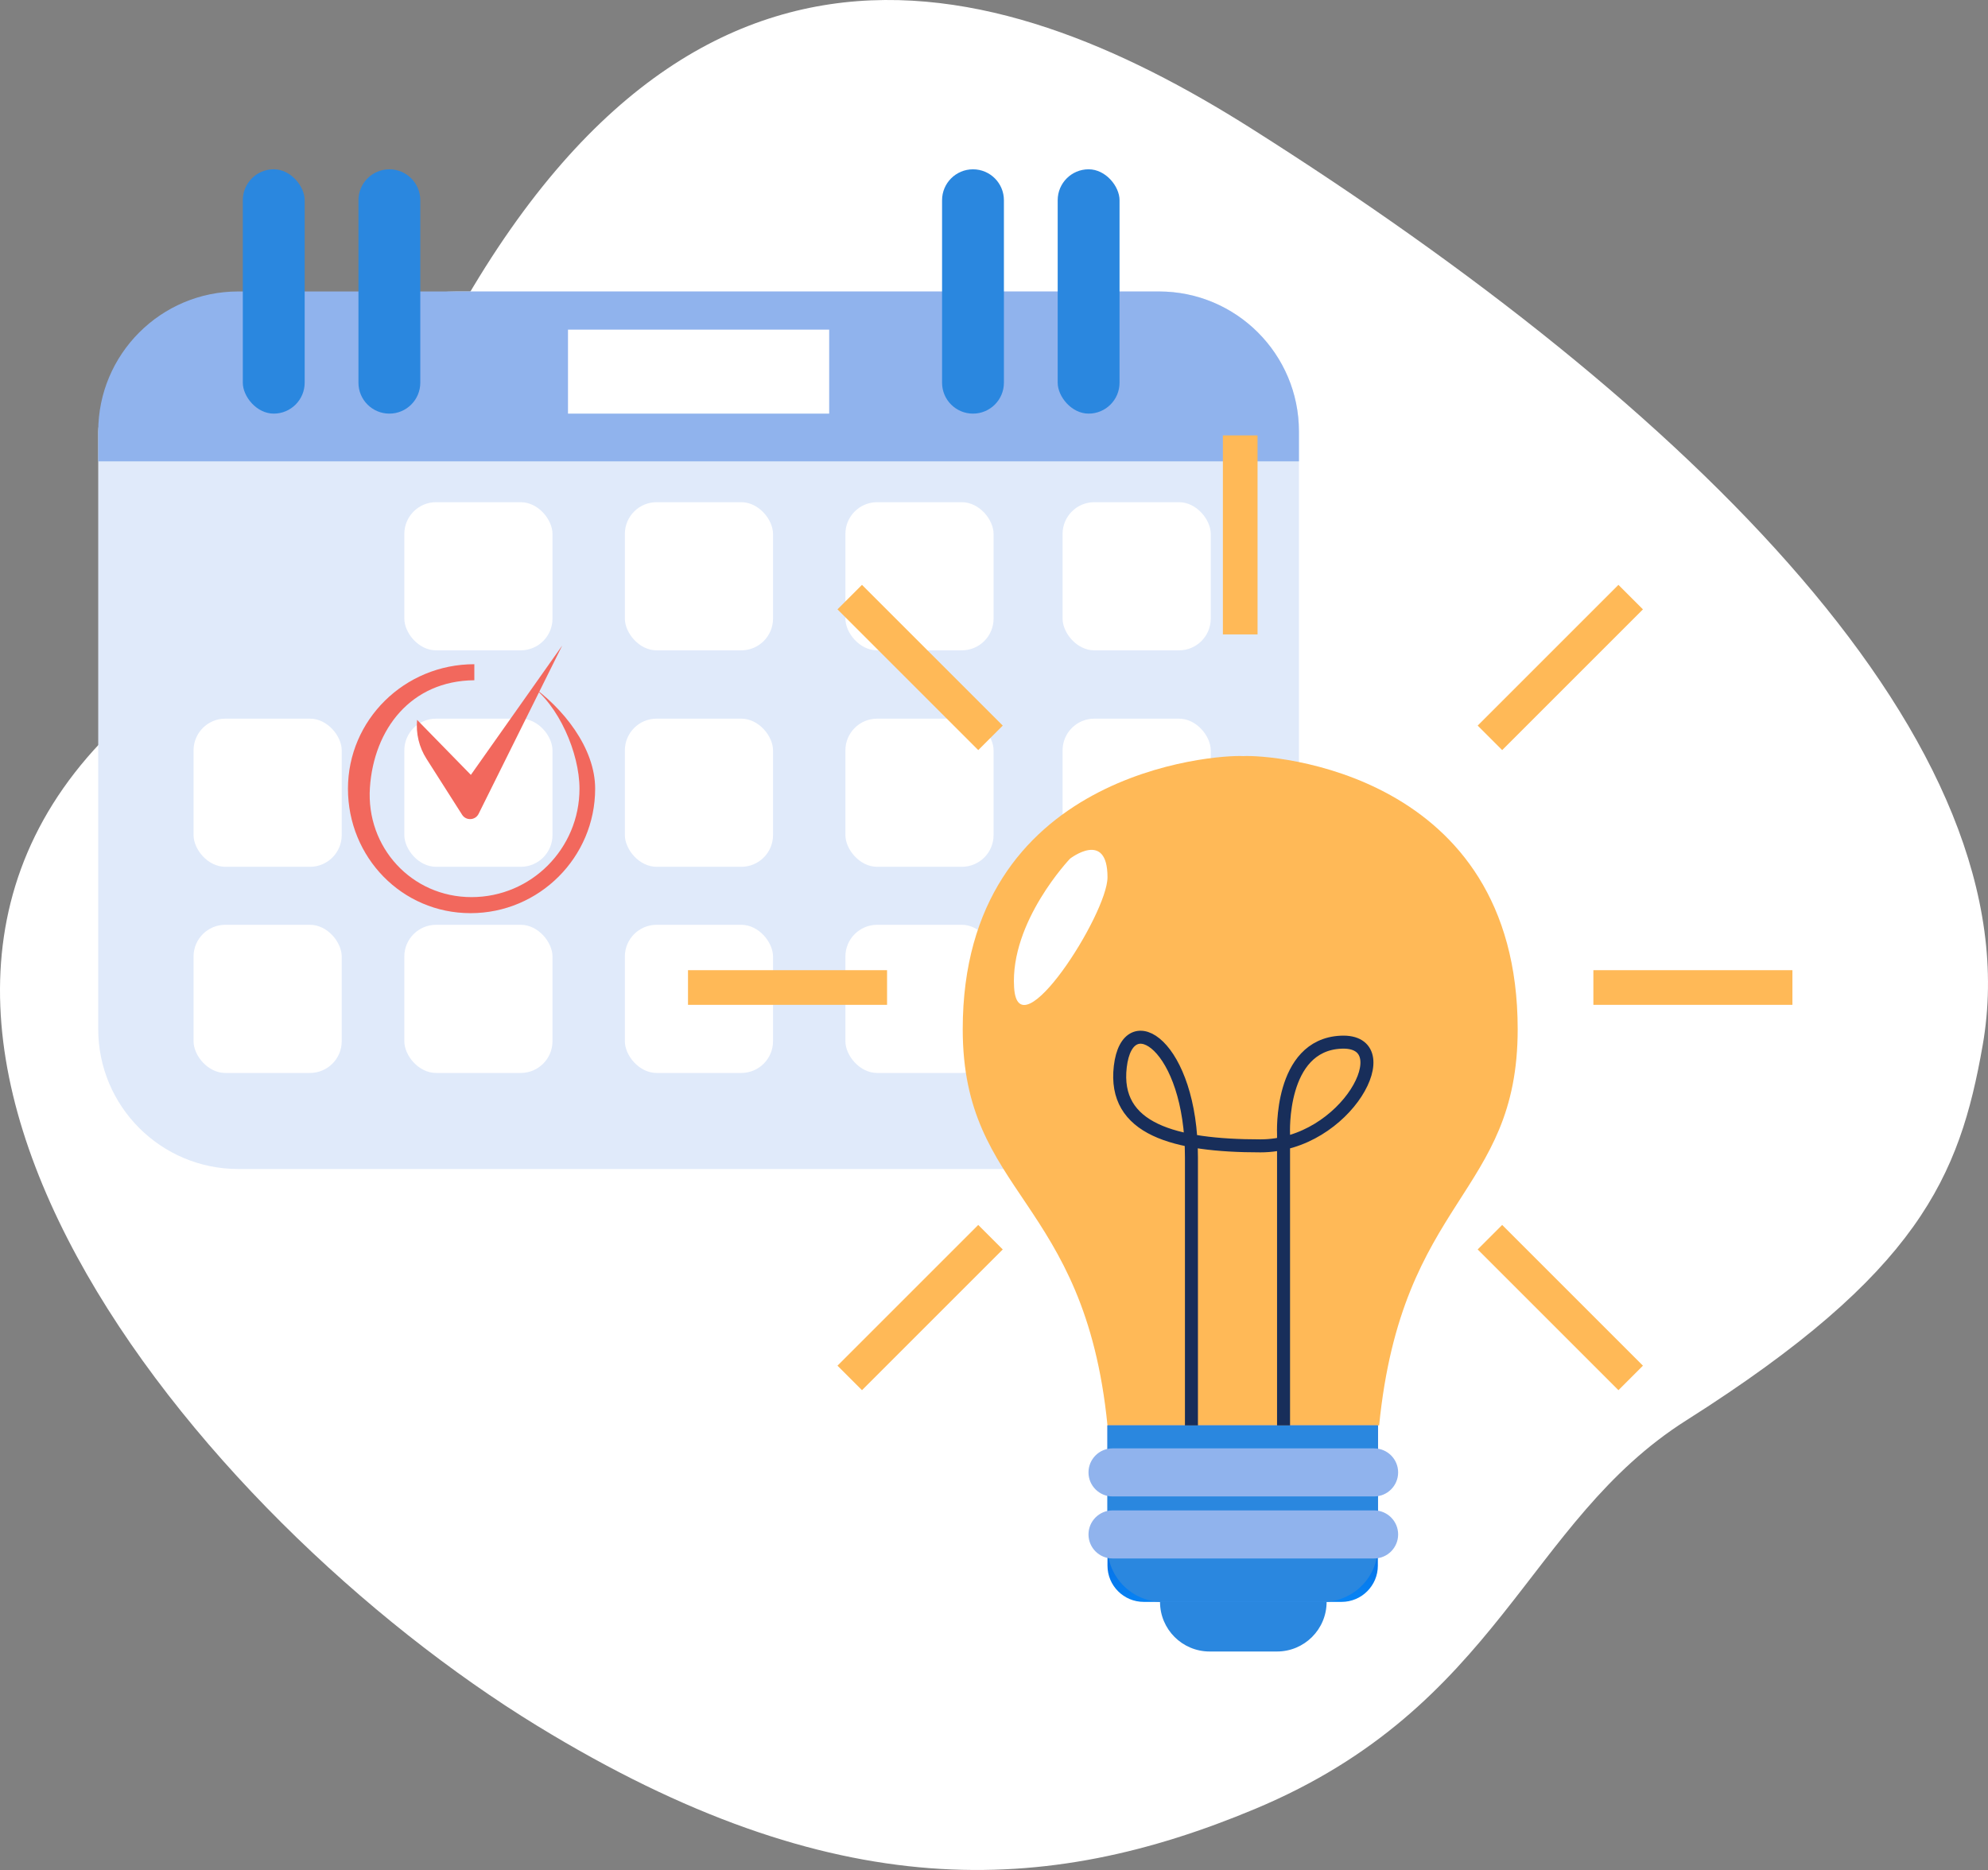 <?xml version="1.0" encoding="UTF-8"?><svg id="_レイヤー_2" xmlns="http://www.w3.org/2000/svg" xmlns:xlink="http://www.w3.org/1999/xlink" viewBox="0 0 1247.94 1174.06"><rect x="0" y="0" width="1247.94" height="1174.06" fill="#808080" stroke="none"/><defs><linearGradient id="Degradado_sin_nombre_20" x1="3189.66" y1="301.65" x2="3192.67" y2="449.24" gradientTransform="translate(-2411.09 586.04)" gradientUnits="userSpaceOnUse"><stop offset="0" stop-color="#0787f7"/><stop offset="1" stop-color="#0231b8"/></linearGradient></defs><g id="_レイヤー_1-2"><path d="m337.45,1083.67C123.81,952.95-135.14,639.69,82.09,447.98c50.02-44.14,134.81-106.72,177.24-196.77C416.54-82.41,624.63-21.15,785.64,80.76c275.14,174.14,492.14,386.61,458.93,575.66-14.46,82.33-39.86,142.75-186.03,235.34-100.59,63.72-116.72,179.62-270.85,244.02-130.2,54.4-263.68,62.03-450.25-52.12Z" style="fill:#fff;"/><path d="m727.51,733.95H149.54c-48.54,0-87.88-39.35-87.88-87.88v-375.19c0-48.54,176.13-87.88,224.66-87.88h441.19c48.54,0,87.88,39.35,87.88,87.88v375.19c0,48.54-39.35,87.88-87.88,87.88Z" style="fill:#e0eafa;"/><path d="m815.39,289.65v-18.78c0-48.54-39.35-87.88-87.88-87.88H149.54c-48.54,0-87.88,39.35-87.88,87.88v18.78h753.73Z" style="fill:#90b3ed;"/><rect x="253.81" y="315.3" width="93.01" height="93.01" rx="19.92" ry="19.92" style="fill:#fff;"/><rect x="392.25" y="315.3" width="93.01" height="93.01" rx="19.92" ry="19.92" style="fill:#fff;"/><rect x="530.69" y="315.3" width="93.01" height="93.01" rx="19.92" ry="19.92" style="fill:#fff;"/><rect x="667.02" y="315.3" width="93.01" height="93.01" rx="19.92" ry="19.92" style="fill:#fff;"/><rect x="253.81" y="451.2" width="93.01" height="93.01" rx="19.92" ry="19.92" style="fill:#fff;"/><rect x="392.25" y="451.2" width="93.01" height="93.01" rx="19.92" ry="19.92" style="fill:#fff;"/><rect x="530.69" y="451.2" width="93.01" height="93.01" rx="19.92" ry="19.92" style="fill:#fff;"/><rect x="667.02" y="451.2" width="93.01" height="93.01" rx="19.92" ry="19.92" style="fill:#fff;"/><rect x="253.81" y="580.63" width="93.01" height="93.01" rx="19.92" ry="19.92" style="fill:#fff;"/><rect x="392.25" y="580.63" width="93.01" height="93.01" rx="19.92" ry="19.92" style="fill:#fff;"/><rect x="530.69" y="580.63" width="93.01" height="93.01" rx="19.92" ry="19.92" style="fill:#fff;"/><rect x="667.02" y="580.63" width="93.01" height="93.01" rx="19.92" ry="19.92" style="fill:#fff;"/><rect x="121.5" y="451.2" width="93.01" height="93.01" rx="19.92" ry="19.92" style="fill:#fff;"/><rect x="121.5" y="580.63" width="93.01" height="93.01" rx="19.92" ry="19.92" style="fill:#fff;"/><rect x="152.42" y="106.29" width="38.83" height="153.4" rx="19.41" ry="19.41" style="fill:#2a87df;"/><path d="m244.42,259.69h0c-10.72,0-19.41-8.69-19.41-19.41v-114.57c0-10.72,8.69-19.41,19.41-19.41h0c10.72,0,19.41,8.69,19.41,19.41v114.57c0,10.72-8.69,19.41-19.41,19.41Z" style="fill:#2a87df;"/><path d="m610.78,259.69h0c-10.72,0-19.41-8.69-19.41-19.41v-114.57c0-10.72,8.69-19.41,19.41-19.41h0c10.72,0,19.41,8.69,19.41,19.41v114.57c0,10.72-8.69,19.41-19.41,19.41Z" style="fill:#2a87df;"/><rect x="663.95" y="106.29" width="38.83" height="153.4" rx="19.41" ry="19.41" style="fill:#2a87df;"/><rect x="356.55" y="206.96" width="163.95" height="52.73" style="fill:#fff;"/><path d="m295.39,573.32c-43.09,0-76.96-35.06-76.96-78.15s35.38-78.15,79.33-78.15v10.07c-39.85.32-63.09,30.74-65.55,67.43-2.5,37.46,26.23,68.73,63.77,68.73s67.79-30.54,67.79-68.08c0-22.34-13.08-52.79-31.48-65.53h0c21.12,14.62,41.31,39.88,41.31,65.53,0,43.09-35.12,78.15-78.21,78.15Z" style="fill:#f2685d;"/><path d="m290.06,511.5l-22.38-35.16c-4.61-7.25-6.67-15.83-5.85-24.38h0s33.75,34.54,33.75,34.54l57.33-81.19h0l-52.47,105.65c-2.07,4.16-7.89,4.47-10.38.55Z" style="fill:#f2685d;"/><path d="m780.48,474.71c-17.67-1.06-176.14,9.91-176.14,171.46,0,104.49,76.6,105.49,90.87,248.75h170.53c14.28-143.26,86.97-144.26,86.97-248.75,0-161.55-154.56-172.52-172.24-171.46Z" style="fill:#ffb957;"/><path d="m717.96,894.92h124.22c12.56,0,22.75,10.19,22.75,22.75v88.06h-169.72v-88.06c0-12.56,10.19-22.75,22.75-22.75Z" transform="translate(1560.14 1900.65) rotate(180)" style="fill:url(#Degradado_sin_nombre_20);"/><path d="m830.39,1005.73h-100.64c-19.08,0-34.54-15.46-34.54-34.54v-76.27h169.72v76.27c0,19.08-15.46,34.54-34.54,34.54Z" style="fill:#2a87df;"/><path d="m862.57,939.53h-164.19c-8.33,0-15.09-6.76-15.09-15.09h0c0-8.33,6.76-15.09,15.09-15.09h164.19c8.33,0,15.09,6.76,15.09,15.09h0c0,8.33-6.76,15.09-15.09,15.09Z" style="fill:#90b3ed;"/><path d="m862.57,978.47h-164.19c-8.33,0-15.09-6.76-15.09-15.09h0c0-8.33,6.76-15.09,15.09-15.09h164.19c8.33,0,15.09,6.76,15.09,15.09h0c0,8.33-6.76,15.09-15.09,15.09Z" style="fill:#90b3ed;"/><path d="m801.61,1036.88h-42.27c-17.21,0-31.15-13.95-31.15-31.15h104.57c0,17.21-13.95,31.15-31.15,31.15Z" style="fill:#2a87df;"/><path d="m805.73,894.92v-183.04s-2.69-55.67,35.96-57.55c38.65-1.88,3.7,65.09-50.42,65.09s-92.68-10.46-88.02-49.81c4.66-39.34,44.66-13.39,44.66,56.92v168.39" style="fill:none; stroke:#182e5a; stroke-miterlimit:10; stroke-width:8.16px;"/><line x1="431.88" y1="620" x2="556.84" y2="620" style="fill:none; stroke:#ffb957; stroke-miterlimit:10; stroke-width:21.76px;"/><line x1="1000.22" y1="620" x2="1125.17" y2="620" style="fill:none; stroke:#ffb957; stroke-miterlimit:10; stroke-width:21.76px;"/><line x1="533.41" y1="374.89" x2="621.77" y2="463.25" style="fill:none; stroke:#ffb957; stroke-miterlimit:10; stroke-width:21.76px;"/><line x1="935.28" y1="776.76" x2="1023.64" y2="865.12" style="fill:none; stroke:#ffb957; stroke-miterlimit:10; stroke-width:21.76px;"/><line x1="778.53" y1="273.36" x2="778.53" y2="398.31" style="fill:none; stroke:#ffb957; stroke-miterlimit:10; stroke-width:21.76px;"/><line x1="533.41" y1="865.12" x2="621.77" y2="776.76" style="fill:none; stroke:#ffb957; stroke-miterlimit:10; stroke-width:21.76px;"/><line x1="935.28" y1="463.25" x2="1023.64" y2="374.89" style="fill:none; stroke:#ffb957; stroke-miterlimit:10; stroke-width:21.76px;"/><path d="m671.73,539.07s-37.75,39.51-35.14,80.93c2.6,41.42,58.63-46.14,58.63-69.22,0-29.94-23.48-11.71-23.48-11.71Z" style="fill:#fff;"/></g></svg>